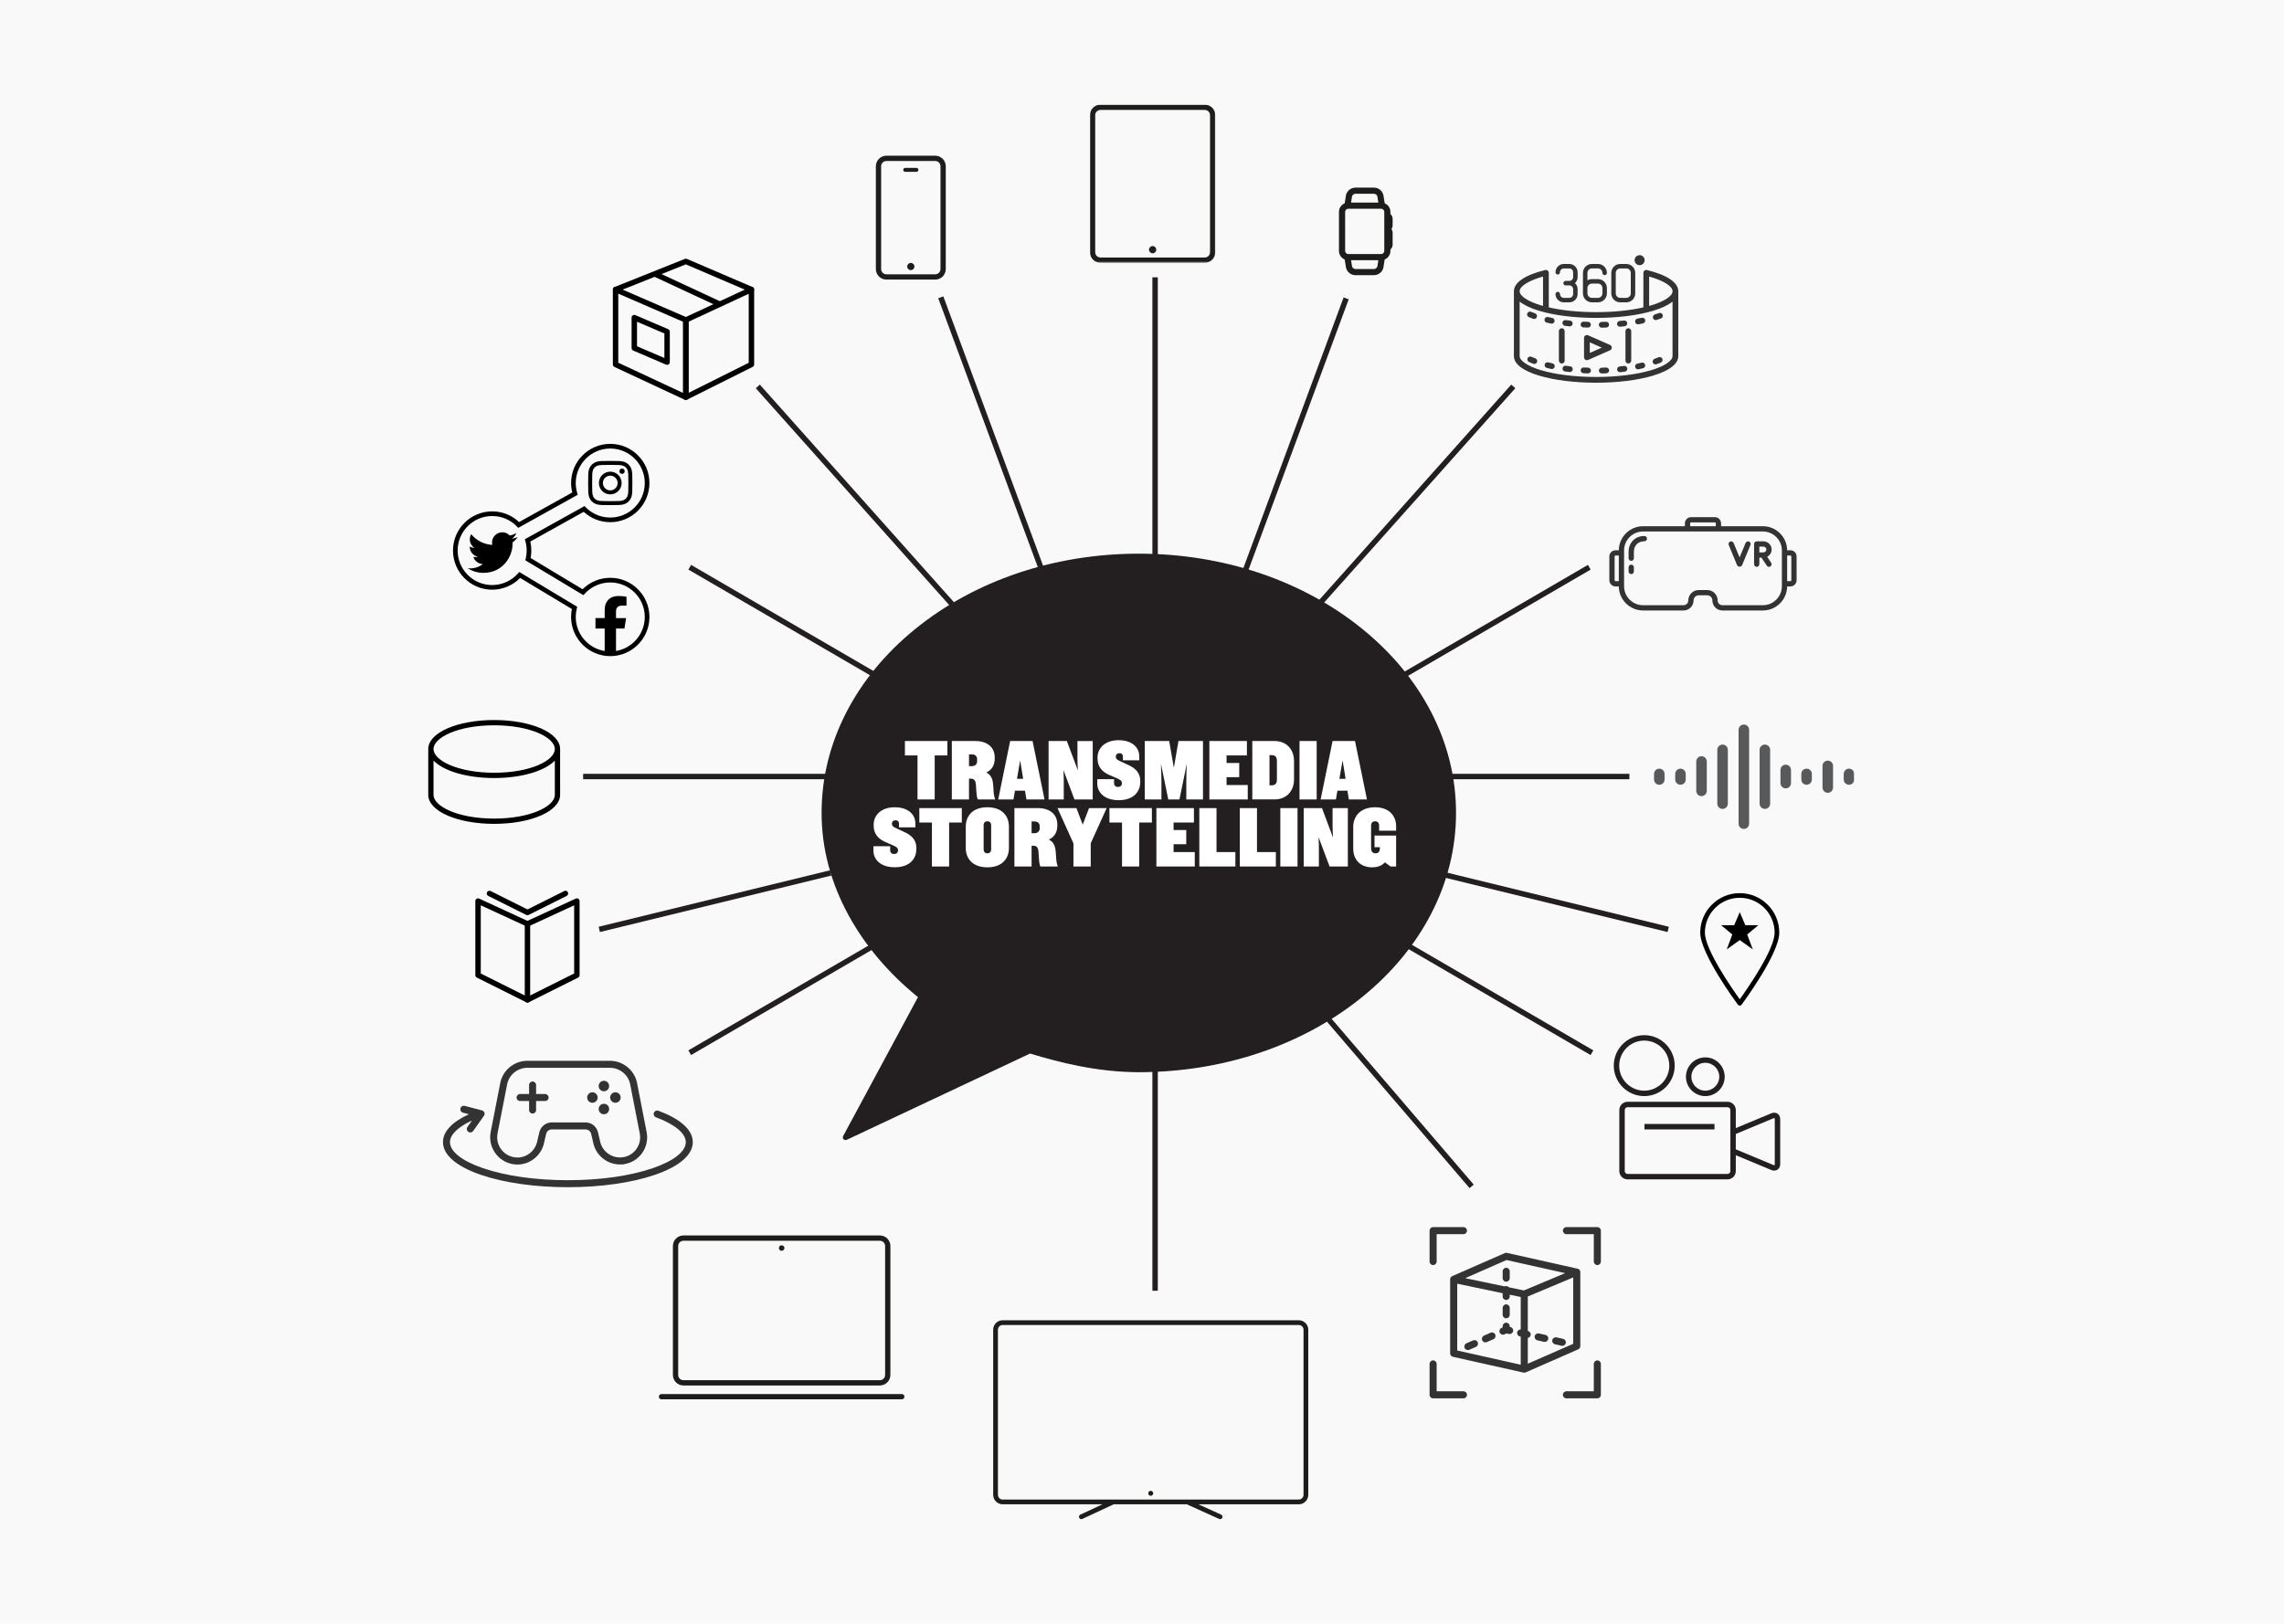 <svg xmlns="http://www.w3.org/2000/svg" xmlns:xlink="http://www.w3.org/1999/xlink" width="1440" height="1024" viewBox="0 0 1440 1024"><defs><path id="sxyvnq50ja" d="M0 0L79.05 0 79.05 99.708 0 99.708z"></path><path id="4m55426r4c" d="M0 892L899.044 892 899.044 0 0 0z"></path></defs><g fill="none" fill-rule="evenodd"><g><path fill="#F9F9F9" d="M0 0H1440V1024H0z"></path><g transform="translate(270 66)"><path fill="#231F20" d="M646.276 448c0 89.35-88.767 161.777-198.287 161.777-24.44 0-47.048-5.275-68.67-11.872l-116.237 54.7 47.863-88.888c-36.705-29.367-61.243-70.457-61.243-115.716 0-89.348 88.773-161.784 198.287-161.784 109.52 0 198.287 72.436 198.287 161.784"></path><path fill="#333" d="M679.614 765.346c1.231 0 2.229-.997 2.229-2.228v-4.328c0-1.23-.998-2.228-2.229-2.228-1.232 0-2.229.998-2.229 2.228v4.328c0 1.23.997 2.228 2.229 2.228zm0-31.864c-1.232 0-2.229.998-2.229 2.229v4.327c0 1.23.997 2.229 2.229 2.229 1.231 0 2.229-.998 2.229-2.23v-4.326c0-1.231-.998-2.23-2.229-2.23zm-26.959 77.892H635.77v-17.26c0-1.23-.998-2.229-2.229-2.229-1.23 0-2.229.998-2.229 2.23v19.488c0 1.23.998 2.229 2.23 2.229h19.114c1.232 0 2.23-.998 2.23-2.23 0-1.23-.998-2.228-2.23-2.228zm-19.115-79.593c1.23 0 2.229-.998 2.229-2.229v-17.26h16.886c1.232 0 2.23-.998 2.23-2.229 0-1.23-.998-2.228-2.23-2.228H633.54c-1.23 0-2.229.997-2.229 2.228v19.49c0 1.23.998 2.228 2.23 2.228zm103.54-23.946h-19.49c-1.23 0-2.228.997-2.228 2.228 0 1.231.998 2.23 2.228 2.23h17.26v17.26c0 1.23.999 2.228 2.23 2.228 1.23 0 2.228-.998 2.228-2.229v-19.489c0-1.23-.997-2.228-2.228-2.228zm0 84.05c-1.231 0-2.23.998-2.23 2.229v17.26h-17.26c-1.23 0-2.228.998-2.228 2.229 0 1.23.998 2.229 2.228 2.229h19.49c1.23 0 2.228-.998 2.228-2.23v-19.488c0-1.23-.997-2.229-2.228-2.229zm-15.2-10.459l-28.646 12.56v-16.264c.867-.147 1.6-.802 1.804-1.712.27-1.2-.487-2.393-1.688-2.662l-.116-.025v-21.737l28.645-12.008v41.848zm-31.096-33.646l-9.487-1.988c-.409-.47-1.01-.77-1.683-.77-.343 0-.666.08-.957.217l-24.875-5.21 26.058-11.425 36.957 8.27-26.013 10.906zm-2.007 24.587c-1.047-.032-2.005.68-2.242 1.74-.269 1.202.487 2.393 1.688 2.662l.554.124v17.721l-40.036-8.96v-42.127l28.644 6v2.05c0 1.232.997 2.23 2.229 2.23 1.231 0 2.229-.998 2.229-2.23v-1.116l6.934 1.452v20.454zm37.56 10.516v-46.64c0-.032-.003-.062-.004-.093-.001-.04-.001-.082-.005-.122l-.011-.084c-.006-.041-.01-.083-.019-.124-.004-.026-.01-.051-.016-.077-.01-.044-.02-.088-.033-.132l-.021-.068c-.016-.048-.033-.096-.052-.142l-.013-.037-.01-.02c-.022-.052-.046-.102-.073-.152l-.02-.042c-.033-.059-.068-.116-.107-.173l-.044-.061-.076-.1c-.02-.025-.042-.049-.064-.072-.023-.027-.047-.053-.071-.078l-.07-.068-.082-.072c-.023-.02-.045-.039-.069-.057-.033-.025-.066-.05-.1-.073-.021-.014-.041-.03-.062-.043-.045-.029-.091-.055-.138-.08-.012-.008-.023-.015-.035-.021-.061-.032-.123-.061-.187-.087l-.038-.014c-.05-.02-.1-.038-.15-.053-.028-.01-.057-.016-.085-.023l-.087-.024-44.494-9.956c-.464-.104-.948-.058-1.382.133l-33.102 14.514c-.01.004-.019.01-.029.015-.08.037-.158.078-.233.123-.013.008-.027.015-.04.024-.08.05-.157.108-.23.169-.016.012-.03.026-.045.04-.064.055-.124.114-.181.177-.009.01-.02.02-.027.03-.064.073-.122.15-.176.23l-.025.041c-.045.07-.086.144-.122.22-.009.016-.017.032-.024.049-.04.086-.074.174-.102.267-.006.018-.01.037-.015.056-.014.047-.027.094-.038.143-.006.028-.008.057-.013.086-.005.026-.01.052-.013.079-.013.098-.021.196-.021.293v46.656c0 1.043.723 1.947 1.742 2.175l44.494 9.956.013.002c.062.014.125.024.189.032l.046.007c.079.009.158.013.238.013.237 0 .464-.037.678-.105l.013-.005c.067-.022.133-.047.197-.075.003 0 .005-.001.008-.003l33.102-14.513c.81-.355 1.334-1.156 1.334-2.04zm-44.494-12.553c0-1.231-.998-2.229-2.229-2.229-1.232 0-2.229.998-2.229 2.229v.772l-.707.31c-1.127.495-1.64 1.81-1.146 2.937.366.836 1.184 1.334 2.042 1.334.299 0 .603-.06.893-.188l1.373-.602 1.462.327c.164.037.328.055.49.055 1.02 0 1.94-.706 2.172-1.743.269-1.201-.487-2.393-1.689-2.662l-.432-.096v-.444zm17.455 8.918l4.153.929c.164.036.327.054.489.054 1.02 0 1.94-.705 2.172-1.742.269-1.202-.487-2.394-1.688-2.662l-4.153-.93c-1.2-.268-2.393.488-2.662 1.689-.269 1.201.488 2.392 1.689 2.662zm11.074 2.477l4.152.93c.165.037.328.054.49.054 1.02 0 1.94-.705 2.172-1.742.27-1.202-.487-2.393-1.688-2.662l-4.153-.93c-1.2-.268-2.392.488-2.662 1.689-.268 1.201.487 2.393 1.689 2.661zm-40.604-7.283l-4.146 1.817c-1.127.495-1.64 1.81-1.146 2.937.367.836 1.185 1.334 2.043 1.334.299 0 .602-.06.893-.188l4.146-1.817c1.127-.495 1.64-1.81 1.146-2.937-.494-1.127-1.809-1.64-2.936-1.146zm-11.055 4.847l-4.146 1.817c-1.127.495-1.64 1.81-1.146 2.936.367.837 1.185 1.335 2.042 1.335.3 0 .603-.06.895-.188l4.145-1.818c1.128-.494 1.64-1.808 1.146-2.936-.494-1.127-1.808-1.64-2.936-1.146zM117.998 629.427c1.827 0 3.308-1.481 3.308-3.308 0-1.828-1.481-3.309-3.308-3.309-1.827 0-3.308 1.481-3.308 3.309 0 1.827 1.48 3.308 3.308 3.308m-14.498 0c1.827 0 3.308-1.481 3.308-3.308 0-1.828-1.48-3.309-3.308-3.309-1.827 0-3.308 1.481-3.308 3.309 0 1.827 1.48 3.308 3.308 3.308m7.249 7.249c1.827 0 3.308-1.481 3.308-3.309 0-1.827-1.481-3.308-3.308-3.308-1.827 0-3.308 1.481-3.308 3.308 0 1.828 1.48 3.309 3.308 3.309m0-14.498c1.827 0 3.308-1.481 3.308-3.308 0-1.828-1.481-3.309-3.308-3.309-1.827 0-3.308 1.481-3.308 3.309 0 1.827 1.48 3.308 3.308 3.308m-52.857 6.147h5.689v5.688c0 1.219.988 2.207 2.206 2.207 1.219 0 2.206-.988 2.206-2.207v-5.688h5.69c1.217 0 2.206-.988 2.206-2.206 0-1.22-.989-2.207-2.207-2.207h-5.689v-5.688c0-1.219-.987-2.207-2.206-2.207-1.218 0-2.206.988-2.206 2.207v5.688h-5.689c-1.218 0-2.206.988-2.206 2.207 0 1.218.988 2.206 2.206 2.206m-14.245 20.622l6.03-30.87.006-.04c1.068-6.054 6.369-10.538 12.61-10.67l52.643.008c6.153.215 11.376 4.693 12.43 10.662l6.035 30.988c.586 3.349-.165 6.721-2.116 9.498-1.762 2.509-4.316 4.267-7.267 5.021l-.991.175c-3.35.591-6.734-.172-9.53-2.148-2.797-1.975-4.664-4.916-5.257-8.283l-1.23-5.235c-.866-3.673-4.107-6.238-7.88-6.238H77.918c-3.773 0-7.013 2.564-7.88 6.237l-1.204 5.102-.025.124c-.595 3.374-2.464 6.33-5.263 8.322-2.603 1.852-5.71 2.65-8.817 2.281l-.724-.127c-3.355-.592-6.28-2.463-8.238-5.267-1.953-2.798-2.706-6.186-2.12-9.54m8.71 18.973l.038.05.86.152c4.515.796 9.079-.244 12.85-2.927 3.73-2.656 6.228-6.59 7.038-11.086l1.19-5.044c.394-1.67 1.868-2.837 3.585-2.837H99.13c1.717 0 3.19 1.167 3.585 2.838l1.19 5.052c.81 4.494 3.31 8.419 7.046 11.058 3.303 2.333 7.218 3.409 11.18 3.1l.054.11 1.625-.286c4.519-.796 8.457-3.297 11.086-7.042 2.633-3.747 3.644-8.3 2.847-12.817l-6.036-30.99c-1.423-8.014-8.427-14.02-16.662-14.287l-52.775-.009h-.043c-8.345.164-15.443 6.175-16.885 14.295l-6.03 30.87-.007.041c-.797 4.52.213 9.083 2.844 12.852 2.46 3.525 6.06 5.954 10.208 6.907m108.25-25.01c-3.666-3.15-8.885-5.992-15.511-8.452-1.142-.423-2.412.16-2.836 1.301-.424 1.142.158 2.412 1.3 2.836 11.959 4.438 18.816 10.153 18.816 15.68 0 5.893-7.628 11.882-20.928 16.433-14.235 4.87-33.204 7.553-53.414 7.553s-39.18-2.683-53.414-7.553c-13.3-4.551-20.928-10.54-20.928-16.433 0-4.685 5.018-9.572 13.894-13.65l-2.87 4.043c-.705.993-.472 2.37.521 3.076.388.275.834.407 1.276.407.69 0 1.37-.323 1.8-.928l6.799-9.575c.42-.59.522-1.35.274-2.031-.247-.682-.814-1.198-1.516-1.38l-10.895-2.843c-1.178-.307-2.384.4-2.691 1.578-.308 1.18.398 2.384 1.577 2.692l3.792.989C14.92 641.579 9.279 647.63 9.279 654.275c0 8.013 8.492 15.332 23.913 20.608 14.682 5.023 34.159 7.79 54.842 7.79 20.684 0 40.16-2.767 54.842-7.79 15.42-5.276 23.913-12.595 23.913-20.608 0-4.02-2.08-7.845-6.181-11.366M756.623 140.994c-1.003 0-1.815.812-1.815 1.815v18.602c0 1.002.812 1.815 1.815 1.815 1.002 0 1.815-.813 1.815-1.815v-18.602c0-1.003-.813-1.815-1.815-1.815zm-40.155 20.417v-18.602c0-1.003-.813-1.815-1.815-1.815-1.003 0-1.816.812-1.816 1.815v18.602c0 1.002.813 1.815 1.816 1.815 1.002 0 1.815-.813 1.815-1.815zm59.23-2.113c-.807.339-1.664.673-2.548.993-.943.342-1.43 1.382-1.088 2.325.267.738.964 1.197 1.707 1.197.205 0 .414-.035.618-.109.94-.34 1.853-.697 2.715-1.058.924-.387 1.36-1.45.972-2.376-.388-.924-1.452-1.36-2.376-.972zm-55.736 5.709c-.923-.109-1.851-.23-2.76-.359-.993-.139-1.91.551-2.051 1.544-.141.993.55 1.911 1.543 2.051.936.133 1.892.257 2.84.37.074.008.145.012.217.012.907 0 1.69-.679 1.8-1.602.118-.995-.593-1.898-1.589-2.016zm45.068-2.304c-.88.213-1.79.42-2.704.613-.98.209-1.607 1.172-1.399 2.153.181.853.935 1.439 1.774 1.439.124 0 .251-.014.378-.04.947-.201 1.891-.416 2.805-.636.974-.236 1.573-1.217 1.337-2.192-.235-.974-1.217-1.573-2.19-1.337zm-56.227.438c-.913-.201-1.82-.415-2.697-.636-.972-.245-1.96.345-2.204 1.317-.244.972.346 1.959 1.318 2.203.911.23 1.853.452 2.8.66.132.03.264.044.394.044.833 0 1.583-.577 1.77-1.424.216-.98-.402-1.948-1.381-2.164zm-10.782-3.134c-.878-.332-1.728-.678-2.528-1.03-.918-.403-1.989.015-2.391.933-.403.918.014 1.989.932 2.392.857.376 1.766.746 2.703 1.1.212.08.428.118.642.118.733 0 1.424-.447 1.698-1.173.354-.938-.118-1.986-1.056-2.34zm33.251 5.85c-.926-.03-1.863-.07-2.785-.12-1-.055-1.856.714-1.91 1.715-.053 1 .715 1.856 1.716 1.91.946.05 1.908.092 2.857.124l.062.001c.975 0 1.78-.773 1.813-1.754.034-1.002-.751-1.841-1.753-1.875zm11.348-.078c-.92.044-1.857.078-2.786.104-1.002.028-1.792.862-1.764 1.865.026.985.834 1.765 1.813 1.765h.051c.953-.027 1.915-.063 2.858-.108 1.002-.047 1.775-.898 1.728-1.9-.048-1-.899-1.773-1.9-1.726zm11.293-1.017c-.91.122-1.84.237-2.763.34-.996.112-1.713 1.01-1.602 2.006.104.928.89 1.613 1.802 1.613.067 0 .135-.003.204-.01.95-.107 1.906-.225 2.843-.351.994-.133 1.69-1.047 1.557-2.041-.134-.994-1.047-1.69-2.04-1.557zm-21.585-8.213v-6.657l7.559 3.328-7.559 3.33zm12.794-4.99l-13.877-6.111c-.562-.247-1.21-.195-1.724.14-.513.336-.823.908-.823 1.52v12.224c0 .614.31 1.186.823 1.52.3.196.645.295.992.295.249 0 .497-.05.732-.154l13.877-6.111c.66-.29 1.084-.942 1.084-1.662 0-.719-.425-1.37-1.084-1.66zm18.617-50.337c1.743 0 3.156-1.413 3.156-3.156 0-1.742-1.413-3.155-3.156-3.155-1.742 0-3.155 1.413-3.155 3.155 0 1.743 1.413 3.156 3.155 3.156zm-15.04 4.873c0-1.547 1.26-2.806 2.808-2.806h3.848c1.547 0 2.806 1.259 2.806 2.806v12.934c0 1.548-1.259 2.807-2.806 2.807h-3.848c-1.548 0-2.807-1.259-2.807-2.807v-12.934zm2.808 18.564h3.848c3.105 0 5.63-2.525 5.63-5.63v-12.934c0-3.104-2.525-5.63-5.63-5.63h-3.848c-3.105 0-5.63 2.526-5.63 5.63v12.934c0 3.105 2.525 5.63 5.63 5.63zm-32.082-2.823h-3.482c-1.326 0-2.405-1.079-2.405-2.405 0-.78-.632-1.412-1.412-1.412-.78 0-1.412.632-1.412 1.412 0 2.883 2.346 5.228 5.23 5.228h3.48c2.884 0 5.23-2.345 5.23-5.228v-3.052c0-1.505-.64-2.862-1.661-3.817 1.02-.954 1.66-2.312 1.66-3.817v-3.052c0-2.882-2.345-5.228-5.228-5.228h-3.482c-2.883 0-5.229 2.346-5.229 5.228 0 .78.632 1.412 1.412 1.412.78 0 1.412-.632 1.412-1.412 0-1.326 1.079-2.404 2.405-2.404h3.482c1.326 0 2.404 1.078 2.404 2.404v3.052c0 1.327-1.078 2.406-2.404 2.406h-2.357c-.78 0-1.411.631-1.411 1.411s.632 1.412 1.41 1.412h2.358c1.326 0 2.404 1.079 2.404 2.405v3.052c0 1.326-1.078 2.405-2.404 2.405zm11.402-6.18c0-1.548 1.259-2.807 2.806-2.807h3.848c1.548 0 2.807 1.26 2.807 2.807v3.373c0 1.548-1.259 2.807-2.807 2.807h-3.848c-1.547 0-2.806-1.259-2.806-2.807v-3.373zm2.806 9.003h3.848c3.105 0 5.63-2.525 5.63-5.63v-3.373c0-3.105-2.525-5.63-5.63-5.63h-3.848c-1.021 0-1.98.273-2.806.75v-4.68c0-1.548 1.259-2.807 2.806-2.807h3.848c1.548 0 2.807 1.259 2.807 2.806 0 .78.632 1.412 1.412 1.412.78 0 1.411-.632 1.411-1.412 0-3.104-2.525-5.63-5.63-5.63h-3.848c-3.104 0-5.63 2.526-5.63 5.63v12.934c0 3.105 2.526 5.63 5.63 5.63zm38.523 9.918c.244.774.96 1.27 1.732 1.27.18 0 .364-.027.544-.084.948-.298 1.873-.611 2.751-.93.942-.343 1.428-1.384 1.086-2.327-.343-.942-1.385-1.427-2.327-1.085-.828.301-1.702.597-2.599.88-.956.3-1.488 1.32-1.187 2.276zm-20.837 5.457c.054 0 .109-.002.164-.007.955-.086 1.913-.181 2.845-.283.996-.109 1.716-1.004 1.608-2.001-.11-.997-1.005-1.715-2.002-1.608-.909.1-1.842.192-2.775.276-.998.09-1.735.971-1.646 1.97.085.943.876 1.653 1.806 1.653zm-11.477.604h.034c.95-.017 1.91-.042 2.852-.074 1.001-.035 1.786-.875 1.752-1.877-.035-1.002-.879-1.79-1.877-1.752-.923.032-1.863.057-2.793.074-1.003.018-1.801.845-1.782 1.847.018.992.827 1.782 1.814 1.782zm-45.933-6.642c.865.356 1.782.706 2.726 1.039.2.07.404.104.604.104.748 0 1.449-.466 1.712-1.212.333-.945-.162-1.982-1.108-2.316-.885-.312-1.744-.64-2.55-.972-.927-.382-1.988.06-2.37.987-.382.927.06 1.988.986 2.37zm71.213.408c-.887.183-1.805.36-2.726.524-.987.177-1.643 1.12-1.467 2.107.158.879.922 1.495 1.785 1.495.106 0 .214-.009.322-.028.952-.17 1.901-.353 2.82-.542.981-.203 1.613-1.163 1.41-2.145-.201-.981-1.162-1.613-2.144-1.41zm-59.954 3.07c.914.21 1.86.413 2.81.604.121.024.241.035.36.035.847 0 1.604-.596 1.777-1.459.197-.983-.44-1.94-1.423-2.136-.917-.184-1.83-.38-2.71-.582-.978-.225-1.952.385-2.177 1.362-.224.977.386 1.951 1.363 2.176zm11.502 2.006c.931.117 1.888.227 2.842.327.064.007.128.01.192.01.917 0 1.705-.693 1.803-1.626.104-.997-.619-1.89-1.616-1.995-.93-.097-1.861-.204-2.768-.319-.996-.124-1.903.58-2.028 1.575s.58 1.903 1.575 2.028zm11.591.99c.942.045 1.902.083 2.853.113h.057c.976 0 1.783-.776 1.814-1.758.031-1.002-.756-1.84-1.758-1.87-.931-.03-1.87-.067-2.791-.111-1.002-.048-1.852.725-1.9 1.726-.048 1.001.724 1.852 1.725 1.9zm42.876-13.936c-.46.139-.927.273-1.402.405l.017-18.53c9.028 2.517 14.738 6.066 14.738 9.26 0 3-5.116 6.396-13.353 8.865zm13.353 32.018c0 2.999-5.116 6.395-13.353 8.865-9.28 2.783-21.653 4.315-34.839 4.315-13.185 0-25.558-1.532-34.839-4.315-8.236-2.47-13.353-5.866-13.353-8.865v-34.374c2.678 2.217 6.81 4.184 12.31 5.834 9.61 2.881 22.353 4.468 35.882 4.468 13.53 0 26.272-1.587 35.882-4.468 5.5-1.65 9.632-3.617 12.31-5.834v34.374zm-81.648-50.143v18.524c-.468-.13-.929-.262-1.383-.399-8.236-2.47-13.353-5.866-13.353-8.864 0-3.195 5.71-6.744 14.736-9.261zm65.529-4.114c-.54-.133-1.113-.01-1.552.334-.438.344-.695.87-.696 1.427l-.02 21.798c-8.512 1.944-18.879 2.996-29.805 2.996-10.933 0-21.31-1.054-29.825-3v-21.792c0-.558-.257-1.084-.695-1.428-.439-.345-1.011-.468-1.553-.335-12.735 3.124-19.749 7.874-19.749 13.375v40.882c0 4.947 5.513 9.215 15.94 12.342 9.61 2.882 22.353 4.469 35.882 4.469 13.53 0 26.272-1.587 35.882-4.47 10.428-3.126 15.94-7.394 15.94-12.34V117.67c0-5.501-7.013-10.251-19.749-13.375z"></path><path fill="#231F20" d="M447.988 286.577c-52.572 0-101.983 16.692-139.13 47-18.028 14.71-32.178 31.831-42.057 50.888-10.212 19.7-15.39 40.622-15.39 62.186 0 21.609 5.601 42.804 16.647 62.997 10.47 19.136 25.258 36.424 43.954 51.384.645.516.83 1.418.438 2.145L267.046 647.5l111.546-52.492c.384-.18.821-.212 1.227-.088 18.004 5.493 42.024 11.799 68.17 11.799 52.575 0 101.987-16.691 139.133-46.998 18.027-14.71 32.177-31.83 42.055-50.885 10.212-19.699 15.39-40.62 15.39-62.184s-5.178-42.486-15.39-62.186c-9.878-19.057-24.028-36.178-42.055-50.887-37.147-30.31-86.558-47.001-139.134-47.001M263.083 652.964c-.46 0-.912-.185-1.242-.534-.508-.536-.614-1.337-.265-1.986l47.19-87.637c-18.528-15.037-33.23-32.364-43.707-51.519-11.325-20.7-17.067-42.449-17.067-64.637 0-22.117 5.307-43.569 15.773-63.76 10.095-19.473 24.54-36.956 42.932-51.962 37.756-30.806 87.934-47.772 141.291-47.772 53.36 0 103.54 16.966 141.295 47.772 18.392 15.005 32.835 32.489 42.93 51.962 10.466 20.191 15.773 41.643 15.773 63.76 0 22.117-5.307 43.568-15.773 63.758-10.095 19.473-24.538 36.955-42.93 51.96-37.754 30.804-87.934 47.768-141.295 47.768-26.292 0-50.376-6.239-68.536-11.755l-115.642 54.42c-.233.109-.481.162-.727.162"></path><path fill="#1D1D1B" d="M551.84 876.66c0 1.652-1.339 2.994-2.994 2.994H362.164c-1.655 0-2.994-1.342-2.994-2.994V772.567c0-1.652 1.34-2.994 2.994-2.994h186.682c1.655 0 2.994 1.342 2.994 2.994V876.66zm-2.994-110.081H362.164c-3.304 0-5.988 2.687-5.988 5.988V876.66c0 3.301 2.684 5.989 5.988 5.989h62.892l-13.924 6.497c-.749.35-1.076 1.24-.725 1.988.257.544.795.866 1.356.866.217 0 .427-.047.632-.14l19.744-9.211h46.113l20.381 9.216c.199.094.41.135.614.135.574 0 1.117-.328 1.363-.88.345-.752.011-1.64-.744-1.98l-14.35-6.491h63.33c3.304 0 5.988-2.688 5.988-5.989V772.567c0-3.301-2.684-5.988-5.988-5.988z"></path><path fill="#1D1D1B" d="M455.508 874.136c-.865 0-1.567.702-1.567 1.565 0 .868.702 1.57 1.567 1.57s1.567-.702 1.567-1.57c0-.863-.702-1.565-1.567-1.565M322.955 103.661c0 1.839-1.49 3.326-3.325 3.326h-30.77c-1.835 0-3.325-1.487-3.325-3.326V38.847c0-1.837 1.49-3.324 3.325-3.324h30.77c1.835 0 3.325 1.487 3.325 3.324v64.814zm-3.325-71.464h-30.77c-3.666 0-6.65 2.983-6.65 6.65v64.814c0 3.667 2.984 6.65 6.65 6.65h30.77c3.67 0 6.651-2.983 6.651-6.65V38.847c0-3.667-2.981-6.65-6.65-6.65z"></path><path fill="#1D1D1B" d="M304.248 99.791c-1.26 0-2.28 1.02-2.28 2.273 0 1.26 1.02 2.28 2.28 2.28 1.254 0 2.273-1.02 2.273-2.28 0-1.253-1.02-2.273-2.273-2.273M307.781 39.87h-7.072c-.688 0-1.246.559-1.246 1.248 0 .687.558 1.246 1.246 1.246h7.072c.69 0 1.247-.559 1.247-1.246 0-.69-.558-1.248-1.247-1.248"></path><g transform="translate(417.173)"><mask id="n2ognxqefb" fill="#fff"><use xlink:href="#sxyvnq50ja"></use></mask><path fill="#1D1D1B" d="M75.725 93.058c0 1.838-1.491 3.325-3.325 3.325H6.65c-1.834 0-3.325-1.487-3.325-3.325V6.65c0-1.838 1.49-3.325 3.325-3.325H72.4c1.834 0 3.325 1.487 3.325 3.325v86.408zM72.4 0H6.65C2.984 0 0 2.983 0 6.65v86.408c0 3.666 2.984 6.65 6.65 6.65H72.4c3.669 0 6.65-2.984 6.65-6.65V6.65C79.05 2.983 76.07 0 72.4 0z" mask="url(#n2ognxqefb)"></path></g><path fill="#1D1D1B" d="M456.704 89.188c-1.26 0-2.28 1.02-2.28 2.273 0 1.26 1.02 2.279 2.28 2.279 1.254 0 2.273-1.02 2.273-2.28 0-1.253-1.02-2.272-2.273-2.272M157.578 719.756c0-1.835 1.487-3.325 3.325-3.325h123.812c1.838 0 3.326 1.49 3.326 3.325v81.307c0 1.837-1.488 3.325-3.326 3.325H160.903c-1.838 0-3.325-1.488-3.325-3.325v-81.307zm3.325 87.957h123.812c3.667 0 6.65-2.984 6.65-6.65v-81.307c0-3.668-2.983-6.65-6.65-6.65H160.903c-3.666 0-6.65 2.982-6.65 6.65v81.307c0 3.666 2.984 6.65 6.65 6.65z"></path><path fill="#1D1D1B" d="M222.81 722.773c.955 0 1.735-.78 1.735-1.744 0-.958-.78-1.737-1.734-1.737-.968 0-1.747.78-1.747 1.737 0 .964.78 1.744 1.747 1.744M298.561 813.11H147.06c-.919 0-1.663.743-1.663 1.662 0 .92.744 1.663 1.663 1.663H298.56c.92 0 1.663-.744 1.663-1.663s-.743-1.662-1.663-1.662"></path><path fill="#333" d="M841.81 282.355h-2.588v-3.644h2.589c1.004 0 1.821.817 1.821 1.823 0 1.004-.817 1.821-1.821 1.821zm2.366 2.744c1.649-.858 2.778-2.582 2.778-4.565 0-2.838-2.307-5.145-5.143-5.145h-4.25c-.918 0-1.661.744-1.661 1.661v12.754c0 .917.743 1.66 1.661 1.66.917 0 1.66-.743 1.66-1.66v-4.127h1.355l3.332 5.042c.319.484.848.746 1.387.746.314 0 .632-.09.914-.275.765-.506.976-1.537.47-2.302l-2.503-3.789zm-11.472-9.584c-.848-.35-1.819.053-2.17.9l-3.772 9.125-3.772-9.125c-.35-.848-1.321-1.25-2.17-.9-.848.35-1.25 1.322-.9 2.17l5.222 12.631c.265.64.884 1.028 1.536 1.028.028 0 .056-.003.084-.005.029.002.057.005.085.005.652 0 1.27-.387 1.536-1.028l5.222-12.631c.35-.848-.053-1.82-.901-2.17zm-65.987-3.493c-2.937 0-5.455 1.017-7.28 2.942-1.706 1.8-2.646 4.28-2.646 6.984v4.069c0 .917.744 1.661 1.662 1.661.917 0 1.66-.744 1.66-1.661v-4.069c0-3.287 2.042-6.604 6.604-6.604.918 0 1.662-.743 1.662-1.66 0-.918-.744-1.662-1.662-1.662zm92.669 27.856c0 .341-.279.62-.62.62h-2.02v-16.172h2.02c.341 0 .62.278.62.62v14.932zm-5.962 3.795c0 6.609-5.376 11.986-11.986 11.986h-25.503c-1.655 0-3.002-1.347-3.002-3.003 0-3.624-2.948-6.572-6.573-6.572h-5.362c-3.624 0-6.572 2.948-6.572 6.572 0 1.656-1.347 3.003-3.003 3.003H765.92c-6.609 0-11.986-5.377-11.986-11.986v-22.522c0-6.61 5.377-11.986 11.986-11.986h75.519c6.609 0 11.985 5.377 11.985 11.986v22.522zm-57.83-39.616c0-.342.278-.62.62-.62h14.931c.342 0 .62.278.62.62v1.785h-16.171v-1.785zm-44.982 36.44h-2.02c-.341 0-.62-.278-.62-.62v-14.93c0-.343.279-.62.62-.62h2.02v16.17zm108.154-19.493h-2.02c-.08-8.374-6.915-15.162-15.307-15.162h-26.352v-1.785c0-2.174-1.768-3.943-3.942-3.943h-14.931c-2.174 0-3.943 1.769-3.943 3.943v1.785H765.92c-8.392 0-15.228 6.788-15.307 15.162h-2.02c-2.174 0-3.942 1.768-3.942 3.942v14.932c0 2.174 1.768 3.942 3.942 3.942h2.02c.079 8.373 6.915 15.161 15.307 15.161h25.503c3.488 0 6.325-2.837 6.325-6.325 0-1.792 1.459-3.25 3.25-3.25h5.362c1.792 0 3.25 1.458 3.25 3.25 0 3.488 2.838 6.325 6.325 6.325h25.503c8.393 0 15.229-6.788 15.308-15.161h2.02c2.173 0 3.942-1.768 3.942-3.942v-14.932c0-2.174-1.769-3.942-3.942-3.942zm-100.313 9.068c-.918 0-1.662.743-1.662 1.66v2.639c0 .917.744 1.661 1.662 1.661.917 0 1.66-.744 1.66-1.661v-2.638c0-.918-.743-1.661-1.66-1.661z"></path><path fill="#000" d="M41.564 450.214c-22.873 0-38.239-7.736-38.239-14.963v-21.616c6.282 6.53 20.85 11.004 38.239 11.004 17.389 0 31.957-4.474 38.24-11.004v21.616c0 7.227-15.367 14.963-38.24 14.963m0-58.826c22.873 0 38.24 7.736 38.24 14.963 0 7.227-15.367 14.963-38.24 14.963s-38.239-7.736-38.239-14.963c0-7.227 15.366-14.963 38.239-14.963m0-3.325C18.258 388.063 0 396.096 0 406.351v28.9c0 10.255 18.258 18.289 41.564 18.289 23.307 0 41.564-8.034 41.564-18.289v-28.9c0-10.255-18.257-18.288-41.564-18.288"></path><path fill="#231F20" d="M756.15 632.224c-.988 0-1.79.804-1.79 1.79v38.506c0 .988.802 1.791 1.79 1.791h63.009c.988 0 1.79-.803 1.79-1.79v-38.507c0-.986-.802-1.79-1.79-1.79h-63.01zm63.009 45.507h-63.01c-2.872 0-5.21-2.338-5.21-5.21v-38.507c0-2.872 2.338-5.21 5.21-5.21h63.01c2.873 0 5.21 2.338 5.21 5.21v38.506c0 2.873-2.337 5.21-5.21 5.21z"></path><mask id="vpjhi3lqyd" fill="#fff"><use xlink:href="#4m55426r4c"></use></mask><path fill="#231F20" d="M766.803 646.226L810.941 646.226 810.941 642.807 766.803 642.807zM766.652 590.218c-8.708 0-15.793 7.084-15.793 15.792s7.085 15.793 15.793 15.793c8.708 0 15.792-7.085 15.792-15.793 0-8.708-7.084-15.792-15.792-15.792m0 35.005c-10.595 0-19.213-8.618-19.213-19.213 0-10.593 8.618-19.212 19.213-19.212 10.594 0 19.212 8.619 19.212 19.212 0 10.595-8.618 19.213-19.212 19.213M805.157 604.22c-4.848 0-8.792 3.944-8.792 8.792s3.944 8.791 8.792 8.791 8.792-3.943 8.792-8.791c0-4.848-3.944-8.792-8.792-8.792m0 21.003c-6.733 0-12.211-5.478-12.211-12.211 0-6.734 5.478-12.212 12.211-12.212 6.734 0 12.212 5.478 12.212 12.212 0 6.733-5.478 12.21-12.212 12.21M848.584 672.217c-.588 0-1.201-.125-1.807-.377l-24.775-10.325 1.315-3.156 24.773 10.324c.335.139.587.138.677.076.09-.06.187-.29.187-.652V639.8c0-.366-.095-.593-.189-.655-.093-.064-.34-.064-.678.077l-24.77 10.316-1.315-3.157 24.773-10.317c1.385-.575 2.802-.489 3.89.237 1.086.725 1.709 2 1.709 3.499v28.308c0 1.497-.623 2.772-1.708 3.496-.61.408-1.326.614-2.082.614M456.547 284.869L459.967 284.869 459.967 108.881 456.547 108.881zM456.547 747.975L459.967 747.975 459.967 608.381 456.547 608.381zM280.369 360.906L164.009 293.189 165.729 290.234 282.089 357.951zM616.506 360.906L614.786 357.951 731.146 290.234 732.866 293.189zM165.729 599.331L164.009 596.375 280.369 528.658 282.089 531.614zM732.831 599.331L616.471 531.614 618.191 528.658 734.551 596.375zM643.671 425.403L757.28 425.403 757.28 421.984 643.671 421.984zM97.642 425.403L253.095 425.403 253.095 421.984 97.642 421.984zM108.243 521.753L107.432 518.43 253.332 482.824 254.143 486.146zM781.349 521.753L782.16 518.43 636.26 482.824 635.449 486.146zM328.941 316.107L206.503 178.822 209.055 176.546 331.493 313.831zM562.925 316.107L560.372 313.831 682.81 176.546 685.362 178.822zM656.539 683.261L564.349 575.65 566.946 573.425 659.136 681.036zM384.966 293.378L321.538 122.08 324.745 120.893 388.173 292.191zM516.888 294.049L513.682 292.862 577.11 121.564 580.317 122.751z" mask="url(#vpjhi3lqyd)"></path><path fill="#58595B" d="M829.453 390.915c-1.833 0-3.319 1.486-3.319 3.318v59.194c0 1.833 1.486 3.318 3.319 3.318 1.832 0 3.318-1.485 3.318-3.318v-59.194c0-1.832-1.486-3.318-3.318-3.318M816.034 403.543c-1.833 0-3.319 1.486-3.319 3.319v33.936c0 1.833 1.486 3.319 3.319 3.319 1.832 0 3.318-1.486 3.318-3.319v-33.936c0-1.833-1.486-3.319-3.318-3.319M802.761 410.888c-1.833 0-3.318 1.485-3.318 3.318v18.532c0 1.832 1.485 3.318 3.318 3.318s3.319-1.486 3.319-3.318v-18.532c0-1.833-1.486-3.318-3.319-3.318M855.856 416.227c-1.833 0-3.318 1.486-3.318 3.318v8.306c0 1.832 1.485 3.318 3.318 3.318 1.832 0 3.318-1.486 3.318-3.318v-8.306c0-1.832-1.486-3.318-3.318-3.318M882.365 413.662c-1.833 0-3.319 1.486-3.319 3.319v13.657c0 1.833 1.486 3.318 3.319 3.318s3.318-1.485 3.318-3.318V416.98c0-1.833-1.485-3.319-3.318-3.319M869.004 418.736c-1.832 0-3.318 1.486-3.318 3.319v3.51c0 1.832 1.486 3.318 3.318 3.318 1.833 0 3.319-1.486 3.319-3.318v-3.51c0-1.833-1.486-3.319-3.319-3.319M789.49 418.736c-1.834 0-3.319 1.486-3.319 3.319v3.51c0 1.832 1.485 3.318 3.319 3.318 1.831 0 3.318-1.486 3.318-3.318v-3.51c0-1.833-1.487-3.319-3.318-3.319M776.144 418.736c-1.833 0-3.318 1.486-3.318 3.319v3.51c0 1.832 1.485 3.318 3.318 3.318 1.832 0 3.318-1.486 3.318-3.318v-3.51c0-1.833-1.486-3.319-3.318-3.319M895.726 418.736c-1.833 0-3.319 1.486-3.319 3.319v3.51c0 1.832 1.486 3.318 3.319 3.318 1.832 0 3.318-1.486 3.318-3.318v-3.51c0-1.833-1.486-3.319-3.318-3.319M842.707 403.543c-1.833 0-3.319 1.486-3.319 3.319v33.936c0 1.833 1.486 3.319 3.319 3.319s3.318-1.486 3.318-3.319v-33.936c0-1.833-1.485-3.319-3.318-3.319" mask="url(#vpjhi3lqyd)"></path><path fill="#FFF" d="M308.467 438.135L308.467 410.409 300.523 410.409 300.523 401.307 327.302 401.307 327.302 410.409 319.305 410.409 319.305 438.135zM340.938 409.725v7.418h1.737c2.262 0 3.366-1.262 3.366-3.209v-1.105c0-1.894-1.104-3.104-3.366-3.104h-1.737zm0 28.41h-10.837v-36.827h14.889c7.47 0 12.153 3.998 12.153 10.259v1c0 3.314-1.474 6.944-5.314 8.574 2.946 1.526 4.103 3.946 4.366 8.208l.264 3.998c.21 3.051.999 4.787.999 4.787h-10.943c-.526-.841-.789-2.525-1-5.786l-.21-3.263c-.21-3.472-1.526-4.05-3.525-4.05h-.842v13.1zM375.073 425.14l-1.894-11.627-2 11.627h3.894zm1.157 7.47h-6.313l-.947 5.525h-9.627l7.523-36.828h14.152l7.523 36.828h-11.416l-.895-5.524zM400.678 438.135h-9.575v-36.828h11.522l6.945 18.519c-.158-1.841-.263-5.84-.263-7.68v-10.839h9.627v36.828h-11.522l-6.944-18.52c.158 1.842.21 5.84.21 7.682v10.838zM437.959 413.46v-2.21c0-1.367-.631-2.261-2.262-2.261-1.368 0-2.21.894-2.21 2.051v.263c0 1.052.632 1.737 2.315 2.526l5.577 2.578c4.156 1.893 7.523 4.735 7.523 9.996v.789c0 5.208-3.367 11.416-13.574 11.416-9.68 0-13.52-5.471-13.52-10.522v-2.736h10.575v2.473c0 1.42.789 2.42 2.472 2.42 1.631 0 2.473-1 2.473-2.157v-.316c0-1.63-1.631-2.314-3.894-3.314l-4.366-1.894c-4.209-1.894-7.102-5.103-7.102-10.101v-.737c0-5.84 4.63-10.943 13.257-10.943 9.523 0 13.048 5.525 13.048 9.997v2.682h-10.312zM462.25 438.135h-10.522v-36.828h15.415l2.945 16.888 2.894-16.888h15.468v36.828h-10.522v-10.786c0-3.104.105-8.206.315-11.731l-4.63 22.517h-7.05l-4.629-22.517c.21 3.525.316 8.627.316 11.731v10.786zM492.469 401.307L516.144 401.307 516.144 410.409 503.307 410.409 503.307 415.144 511.304 415.144 511.304 424.088 503.307 424.088 503.307 429.033 516.67 429.033 516.67 438.135 492.469 438.135zM531.696 429.244c2.368 0 3.367-1.21 3.367-3.683v-11.68c0-2.472-.999-3.682-3.367-3.682h-1.315v19.045h1.315zm-12.153 8.89v-36.827h13.995c7.365 0 12.31 5.051 12.31 12.68v11.469c0 7.628-4.945 12.679-12.31 12.679h-13.995zM549.305 438.135L560.143 438.135 560.143 401.308 549.305 401.308zM578.357 425.14l-1.894-11.627-2 11.627h3.894zm1.157 7.47h-6.313l-.947 5.525h-9.627l7.522-36.828h14.153l7.523 36.828h-11.416l-.895-5.524zM296.809 455.756v-2.21c0-1.367-.632-2.262-2.263-2.262-1.368 0-2.209.895-2.209 2.052v.263c0 1.052.631 1.736 2.315 2.525l5.577 2.578c4.156 1.894 7.522 4.735 7.522 9.996v.79c0 5.208-3.366 11.416-13.573 11.416-9.68 0-13.52-5.472-13.52-10.522v-2.736h10.574v2.473c0 1.42.79 2.42 2.473 2.42 1.63 0 2.472-1 2.472-2.157v-.316c0-1.63-1.63-2.315-3.893-3.314l-4.366-1.894c-4.21-1.895-7.103-5.104-7.103-10.101v-.737c0-5.84 4.63-10.943 13.258-10.943 9.523 0 13.047 5.524 13.047 9.996v2.683H296.81zM317.558 480.43L317.558 452.705 309.614 452.705 309.614 443.603 336.393 443.603 336.393 452.705 328.396 452.705 328.396 480.43zM354.891 469.593V454.44c0-.947-.368-2.525-2.367-2.525-2.052 0-2.368 1.578-2.368 2.525v15.152c0 .946.316 2.525 2.368 2.525 1.999 0 2.367-1.579 2.367-2.525m-15.993-.737v-13.679c0-6.05 3.788-12.1 13.626-12.1 9.785 0 13.573 6.05 13.573 12.1v13.679c0 6.05-3.788 12.1-13.573 12.1-9.838 0-13.626-6.05-13.626-12.1M380.397 452.02v7.42h1.736c2.262 0 3.367-1.264 3.367-3.21v-1.105c0-1.894-1.105-3.104-3.367-3.104h-1.736zm0 28.41h-10.838v-36.827h14.89c7.47 0 12.152 3.999 12.152 10.26v.999c0 3.314-1.473 6.944-5.314 8.575 2.946 1.526 4.104 3.946 4.366 8.207l.264 3.999c.21 3.051 1 4.787 1 4.787h-10.943c-.526-.842-.79-2.525-1-5.787l-.21-3.262c-.21-3.472-1.526-4.05-3.525-4.05h-.842v13.1zM406.782 480.43L406.782 465.857 396.734 443.603 408.676 443.603 412.622 454.02 416.62 443.603 427.721 443.603 417.673 465.805 417.673 480.43zM437.407 480.43L437.407 452.705 429.463 452.705 429.463 443.603 456.242 443.603 456.242 452.705 448.245 452.705 448.245 480.43zM459.067 443.603L482.741 443.603 482.741 452.705 469.905 452.705 469.905 457.439 477.901 457.439 477.901 466.383 469.905 466.383 469.905 471.329 483.268 471.329 483.268 480.43 459.067 480.43zM486.141 480.43L486.141 443.603 496.979 443.603 496.979 471.329 508.868 471.329 508.868 480.43zM511.667 480.43L511.667 443.603 522.505 443.603 522.505 471.329 534.394 471.329 534.394 480.43zM537.214 480.43L548.052 480.43 548.052 443.603 537.214 443.603zM561.526 480.43h-9.575v-36.827h11.522l6.944 18.519c-.158-1.842-.263-5.84-.263-7.681v-10.838h9.628v36.827H568.26l-6.945-18.518c.159 1.84.21 5.84.21 7.68v10.838zM595.066 480.956c-7.523 0-11.89-4.945-11.89-11.732v-13.836c0-5.998 3.945-12.311 13.784-12.311 9.47 0 13.258 6.103 13.258 11.837v2.946h-10.733v-3.42c0-.894-.474-2.525-2.525-2.525-2.052 0-2.525 1.631-2.525 2.526v14.783c0 1.42.788 2.841 2.787 2.894 1.737.053 2.737-1.157 2.737-2.894v-.947h-3.368v-7.365h13.627v19.518h-3.525l-3.526-2.63c-1.367 1.525-3.787 3.156-8.101 3.156" mask="url(#vpjhi3lqyd)"></path><path fill="#1D1D1B" d="M596.227 103.646h-11.64c-1.252 0-2.263-1.013-2.263-2.264l-.52-3.291h17.206l-.519 3.29c0 1.252-1.012 2.265-2.264 2.265zM584.587 56.2h11.64c1.252 0 2.264 1.013 2.264 2.264l.52 3.287h-17.207l.52-3.287c0-1.251 1.011-2.264 2.263-2.264zm18.158 36.013c0 1.104-.887 1.995-1.994 1.995h-20.688c-1.103 0-1.994-.891-1.994-1.995V67.63c0-1.1.89-1.995 1.994-1.995h20.688c1.107 0 1.994.895 1.994 1.995v24.584zm5.275-20.209c0-1.228-.554-2.301-1.392-3.075v-1.3c0-2.442-1.494-4.536-3.613-5.423l-.653-4.117c-.197-3.216-2.873-5.772-6.135-5.772h-11.64c-3.261 0-5.937 2.556-6.135 5.772l-.652 4.117c-2.12.887-3.613 2.984-3.613 5.423v24.584c0 2.439 1.493 4.536 3.613 5.423l.652 4.125c.198 3.212 2.874 5.768 6.135 5.768h11.64c3.262 0 5.938-2.556 6.135-5.768l.653-4.125c2.12-.887 3.613-2.984 3.613-5.423v-.875c.838-.774 1.392-1.847 1.392-3.079v-7.435c0-.891-.281-1.715-.751-2.393.47-.683.75-1.501.75-2.393v-4.034z" mask="url(#vpjhi3lqyd)"></path><path fill="#000" d="M33.106 547.904l29.443 14.72 29.442-14.72v-43l-28.726 13.259c-.455.21-.978.21-1.433 0l-28.726-13.258v42.999zm29.443 18.342c-.262 0-.524-.06-.765-.18l-31.152-15.577c-.58-.289-.945-.881-.945-1.529v-46.728c0-.583.297-1.126.788-1.44.491-.314 1.11-.357 1.638-.112l30.436 14.047 30.435-14.047c.53-.245 1.147-.202 1.639.112.49.314.788.857.788 1.44v46.728c0 .648-.366 1.24-.946 1.53l-31.152 15.576c-.24.12-.502.18-.764.18z" mask="url(#vpjhi3lqyd)"></path><path fill="#000" d="M62.549 511.13c-.262 0-.524-.06-.765-.18L37.821 498.97c-.845-.423-1.187-1.45-.765-2.294.422-.844 1.448-1.188 2.294-.765l23.199 11.6 23.198-11.6c.846-.423 1.872-.08 2.294.765.422.844.08 1.871-.765 2.294L63.313 510.95c-.24.12-.502.18-.764.18M62.549 566.246c-.945 0-1.71-.765-1.71-1.71V516.61c0-.945.765-1.71 1.71-1.71.944 0 1.71.765 1.71 1.71v47.926c0 .945-.766 1.71-1.71 1.71M119.808 162.748l40.887 19.081V136.9l-40.887-17.718v43.567zm42.597 23.475c-.247 0-.494-.053-.723-.16l-44.307-20.676c-.602-.281-.986-.885-.986-1.55v-47.26c0-.576.29-1.113.77-1.43.482-.315 1.09-.368 1.62-.14l44.306 19.2c.625.272 1.03.888 1.03 1.57v48.737c0 .584-.3 1.128-.792 1.442-.278.178-.598.267-.918.267z" mask="url(#vpjhi3lqyd)"></path><path fill="#000" d="M164.114 136.868v44.88l37.934-18.968v-43.524l-37.934 17.612zm-1.71 49.356c-.312 0-.624-.086-.898-.256-.504-.311-.811-.862-.811-1.454v-48.738c0-.665.386-1.27.99-1.55l41.353-19.2c.529-.245 1.147-.204 1.64.11.492.314.79.857.79 1.44v47.261c0 .648-.367 1.24-.945 1.53l-41.354 20.676c-.241.12-.503.18-.764.18z" mask="url(#vpjhi3lqyd)"></path><path fill="#000" d="M118.099 118.287c-.679 0-1.32-.407-1.588-1.075-.351-.877.075-1.872.952-2.222l44.307-17.723c.42-.169.891-.163 1.308.016l41.354 17.722c.867.372 1.27 1.378.897 2.246-.371.868-1.375 1.27-2.245.897l-40.702-17.443-43.649 17.46c-.208.083-.423.122-.634.122" mask="url(#vpjhi3lqyd)"></path><path fill="#000" d="M183.098 127.383L142.031 108.266 143.474 105.166 184.541 124.283zM131.623 152.372l17.257 7.395v-15.479l-17.257-7.396v15.48zm18.966 11.698c-.228 0-.457-.046-.673-.138l-20.677-8.862c-.628-.269-1.036-.887-1.036-1.571v-19.2c0-.574.289-1.11.769-1.427.48-.317 1.087-.37 1.615-.144l20.676 8.861c.629.27 1.036.888 1.036 1.572v19.2c0 .574-.288 1.11-.768 1.427-.284.186-.612.282-.942.282zM826.869 509.244L830.385 517.451 838.593 517.451 831.558 523.313 835.076 532.692 826.869 526.83 818.662 532.692 822.179 523.313 815.145 517.451 823.351 517.451z" mask="url(#vpjhi3lqyd)"></path><path fill="#000" d="M826.869 500.158c-12.122 0-21.983 9.862-21.983 21.983 0 10.69 17.266 35.484 21.983 42.056 4.716-6.572 21.982-31.365 21.982-42.056 0-12.121-9.861-21.983-21.982-21.983m0 68c-.464 0-.901-.22-1.177-.593-.97-1.306-23.737-32.143-23.737-45.424 0-13.738 11.176-24.914 24.914-24.914 13.737 0 24.913 11.176 24.913 24.914 0 13.281-22.767 44.118-23.737 45.424-.276.373-.713.593-1.176.593M57.388 294.708l36.532 21.955-.267 1.055c-.44 1.743-.663 3.544-.663 5.353 0 12 9.763 21.765 21.765 21.765 12 0 21.764-9.764 21.764-21.765 0-12-9.764-21.765-21.764-21.765-6.122 0-11.994 2.6-16.113 7.134l-.809.89-36.624-22.01.25-1.044c.4-1.664.601-3.378.601-5.096 0-2.039-.281-4.057-.836-6l-.32-1.117 37.607-20.93.782.79c4.12 4.158 9.61 6.448 15.462 6.448 12 0 21.764-9.763 21.764-21.764s-9.764-21.765-21.764-21.765c-12.002 0-21.765 9.764-21.765 21.765 0 2.133.31 4.242.918 6.27l.34 1.13L56.74 266.88l-.783-.81c-4.14-4.291-9.703-6.654-15.661-6.654-12.002 0-21.765 9.763-21.765 21.764s9.763 21.764 21.765 21.764c6.216 0 12.152-2.67 16.283-7.325l.808-.91zm57.367 53.059c-13.617 0-24.696-11.079-24.696-24.696 0-1.684.17-3.362.509-5.003l-32.63-19.61c-4.633 4.729-10.995 7.417-17.641 7.417-13.617 0-24.696-11.078-24.696-24.695s11.079-24.695 24.696-24.695c6.381 0 12.363 2.389 16.964 6.75l33.526-18.657c-.483-1.947-.728-3.95-.728-5.971 0-13.617 11.079-24.696 24.696-24.696s24.695 11.079 24.695 24.696-11.078 24.695-24.695 24.695c-6.266 0-12.167-2.313-16.74-6.539l-33.679 18.744c.435 1.852.655 3.755.655 5.673 0 1.586-.151 3.17-.452 4.722l32.768 19.692c4.614-4.602 10.906-7.219 17.448-7.219 13.617 0 24.695 11.08 24.695 24.696 0 13.617-11.078 24.696-24.695 24.696z" mask="url(#vpjhi3lqyd)"></path><path fill="#000" d="M114.755 224.665c-3.787 0-4.262.016-5.75.084-1.483.067-2.496.303-3.383.648-.917.356-1.695.833-2.47 1.608-.775.775-1.251 1.552-1.608 2.469-.344.887-.58 1.9-.648 3.384-.068 1.487-.084 1.963-.084 5.749 0 3.786.016 4.261.084 5.748.068 1.484.304 2.497.648 3.385.357.916.833 1.694 1.608 2.469.775.775 1.553 1.252 2.47 1.608.887.345 1.9.58 3.384.648 1.487.068 1.962.084 5.749.084 3.786 0 4.26-.016 5.748-.084 1.484-.068 2.497-.303 3.384-.648.917-.356 1.694-.833 2.47-1.608.775-.775 1.251-1.553 1.608-2.47.344-.887.58-1.9.648-3.384.067-1.487.084-1.962.084-5.748 0-3.786-.017-4.262-.084-5.749-.068-1.484-.304-2.497-.648-3.384-.357-.917-.833-1.694-1.608-2.469-.776-.775-1.553-1.252-2.47-1.608-.887-.345-1.9-.58-3.384-.648-1.487-.068-1.962-.084-5.748-.084m0 2.512c3.722 0 4.163.014 5.633.081 1.36.062 2.098.29 2.59.48.65.253 1.114.555 1.602 1.043.488.488.79.952 1.043 1.603.191.491.418 1.23.48 2.589.067 1.47.081 1.911.081 5.634 0 3.722-.014 4.163-.08 5.633-.063 1.36-.29 2.098-.48 2.59-.254.65-.556 1.115-1.044 1.603-.488.487-.952.79-1.603 1.043-.491.19-1.23.418-2.589.48-1.47.067-1.91.08-5.633.08-3.724 0-4.164-.013-5.634-.08-1.36-.062-2.098-.29-2.59-.48-.65-.253-1.115-.556-1.602-1.043-.488-.488-.79-.953-1.043-1.604-.192-.491-.418-1.23-.48-2.588-.067-1.47-.081-1.912-.081-5.634 0-3.723.014-4.164.08-5.634.063-1.36.29-2.098.48-2.59.254-.65.556-1.114 1.044-1.602.487-.488.952-.79 1.603-1.043.491-.19 1.23-.418 2.589-.48 1.47-.067 1.91-.081 5.634-.081" mask="url(#vpjhi3lqyd)"></path><path fill="#000" d="M114.755 243.254c-2.567 0-4.648-2.08-4.648-4.647s2.08-4.648 4.648-4.648c2.566 0 4.647 2.08 4.647 4.648 0 2.567-2.08 4.647-4.647 4.647m0-11.806c-3.955 0-7.16 3.205-7.16 7.159 0 3.954 3.205 7.16 7.16 7.16 3.954 0 7.159-3.206 7.159-7.16s-3.205-7.16-7.16-7.16M123.87 231.164c0 .925-.75 1.674-1.673 1.674-.924 0-1.674-.75-1.674-1.674 0-.924.75-1.673 1.674-1.673.924 0 1.673.75 1.673 1.673M53.145 276.044c.019.277.019.555.019.835 0 8.535-6.498 18.376-18.377 18.376v-.005c-3.51.005-6.946-1-9.9-2.896.51.061 1.023.092 1.538.093 2.908.003 5.733-.972 8.02-2.77-2.763-.052-5.187-1.854-6.033-4.485.967.186 1.965.148 2.916-.11-3.014-.61-5.181-3.258-5.182-6.332v-.082c.898.5 1.904.778 2.931.808-2.837-1.895-3.713-5.67-1.999-8.622 3.28 4.035 8.118 6.488 13.311 6.749-.521-2.243.19-4.594 1.868-6.171 2.601-2.446 6.692-2.32 9.139.28 1.446-.285 2.833-.815 4.1-1.567-.481 1.495-1.49 2.765-2.839 3.572 1.28-.151 2.531-.494 3.71-1.016-.867 1.296-1.958 2.428-3.222 3.343M123.706 330.386l1.013-6.607h-6.34v-4.288c0-1.807.887-3.57 3.726-3.57h2.882v-5.624s-2.616-.447-5.117-.447c-5.22 0-8.633 3.165-8.633 8.893v5.036h-5.803v6.607h5.803v15.973c1.164.182 2.357.277 3.571.277 1.215 0 2.408-.095 3.572-.277v-15.973h5.326z" mask="url(#vpjhi3lqyd)"></path></g></g></g></svg>